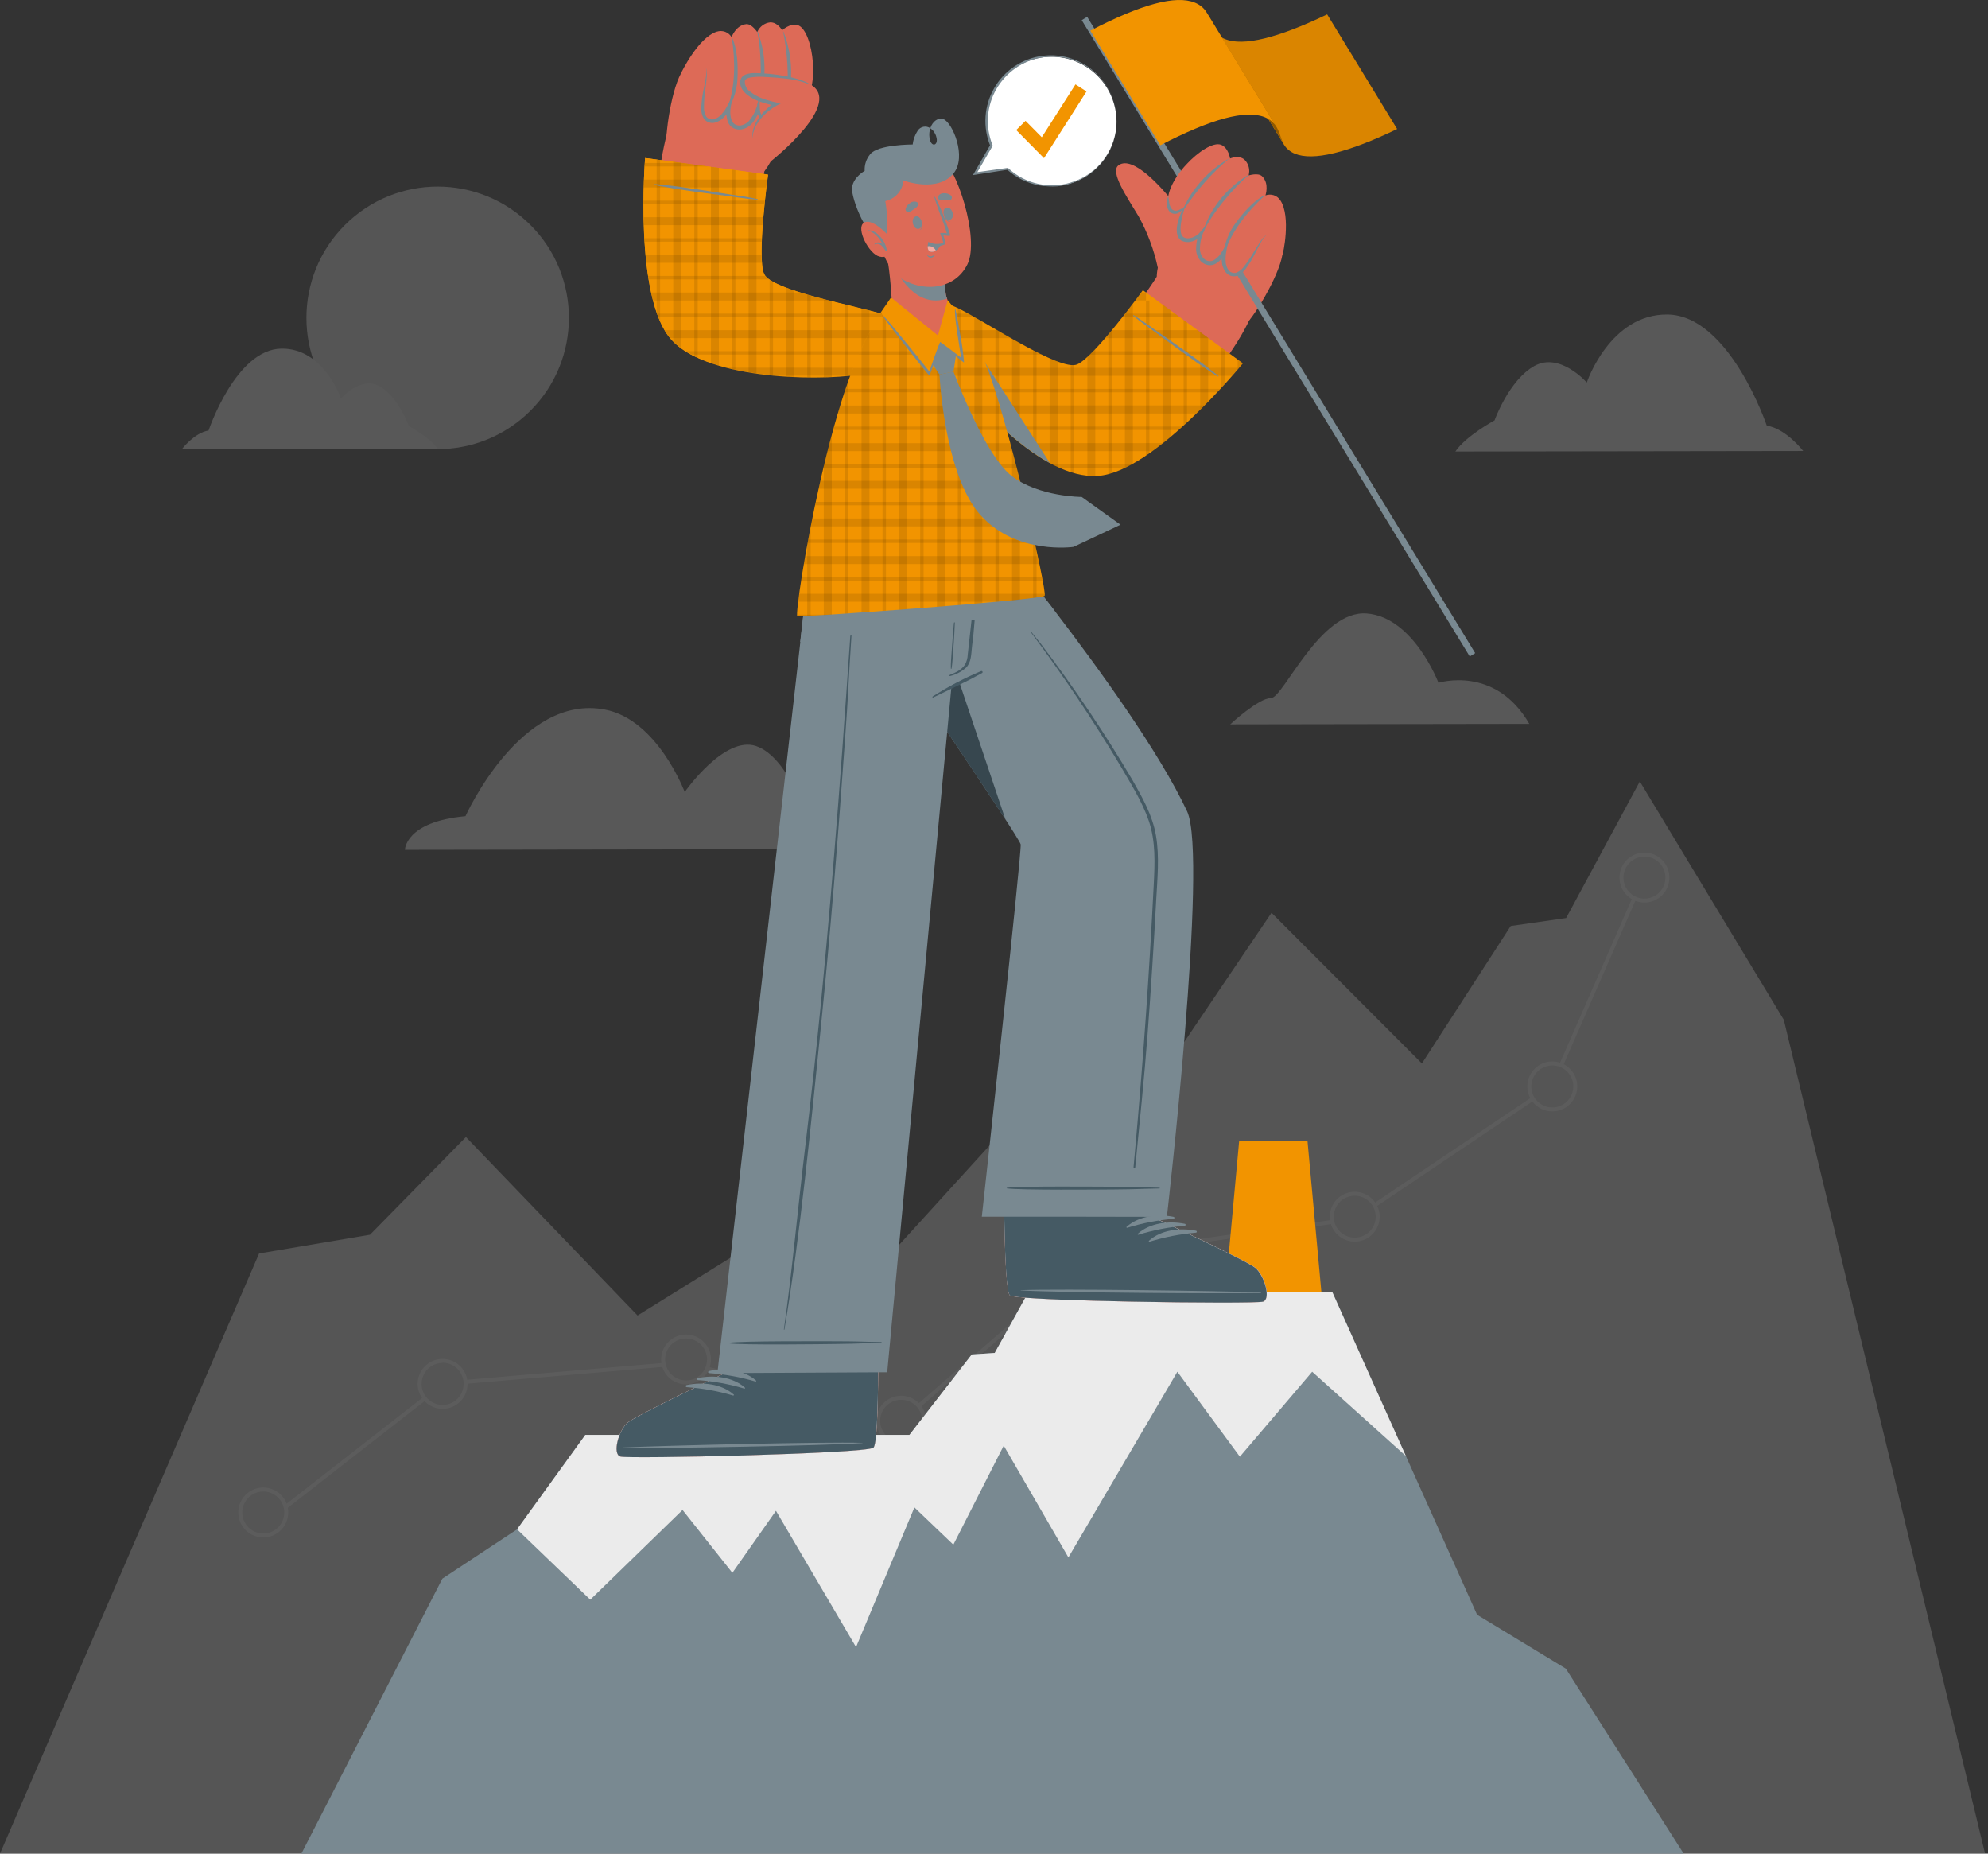<?xml version="1.0" encoding="UTF-8"?> <svg xmlns="http://www.w3.org/2000/svg" width="236" height="220" viewBox="0 0 236 220" fill="none"><rect x="0" y="0" width="236" height="220" fill="#333333" stroke="none"/><g opacity="0.2"><path d="M30.757 148.772L43.921 146.548L55.312 134.949L75.686 156.134L89.778 147.377L99.718 155.46L119.192 134.063L134.514 132.644L150.944 108.335L168.797 126.22L179.34 109.904L185.919 108.961L194.667 92.749L211.756 121.031L235.651 220H0L30.757 148.772Z" fill="#DBDBDB"></path><path d="M33.062 179.821L32.77 179.449L52.578 164L81.465 161.525L81.502 161.535L107.047 168.303L129.377 148.918L129.448 148.909L160.733 144.412L184.062 128.718L194.874 104.06L195.303 104.248L184.439 129.034L184.383 129.072L160.907 144.865L160.855 144.874L129.585 149.366L107.169 168.826L107.047 168.793L81.422 162.002L52.758 164.457L33.062 179.821Z" fill="white"></path><path d="M31.255 182.239C32.76 182.239 33.98 181.02 33.98 179.515C33.98 178.011 32.76 176.791 31.255 176.791C29.751 176.791 28.531 178.011 28.531 179.515C28.531 181.02 29.751 182.239 31.255 182.239Z" fill="#DBDBDB"></path><path d="M31.258 182.475C30.672 182.476 30.098 182.303 29.61 181.977C29.121 181.652 28.741 181.189 28.516 180.647C28.291 180.105 28.232 179.509 28.346 178.933C28.46 178.358 28.742 177.829 29.157 177.414C29.572 176.999 30.101 176.717 30.676 176.603C31.252 176.488 31.848 176.548 32.39 176.772C32.932 176.997 33.395 177.378 33.72 177.866C34.046 178.355 34.219 178.928 34.218 179.515C34.217 180.3 33.905 181.052 33.35 181.607C32.795 182.161 32.043 182.474 31.258 182.475ZM31.258 177.022C30.765 177.021 30.282 177.166 29.872 177.44C29.461 177.713 29.141 178.102 28.951 178.558C28.762 179.013 28.712 179.515 28.808 179.999C28.903 180.483 29.14 180.927 29.489 181.276C29.837 181.626 30.282 181.863 30.765 181.96C31.249 182.057 31.751 182.008 32.207 181.819C32.662 181.63 33.052 181.311 33.326 180.901C33.6 180.491 33.747 180.008 33.747 179.515C33.747 178.855 33.485 178.221 33.018 177.754C32.552 177.286 31.919 177.023 31.258 177.022Z" fill="white"></path><path d="M52.541 166.95C54.045 166.95 55.265 165.731 55.265 164.226C55.265 162.722 54.045 161.502 52.541 161.502C51.036 161.502 49.816 162.722 49.816 164.226C49.816 165.731 51.036 166.95 52.541 166.95Z" fill="#DBDBDB"></path><path d="M52.543 167.214C51.956 167.214 51.383 167.04 50.895 166.714C50.407 166.388 50.028 165.925 49.803 165.383C49.579 164.841 49.521 164.245 49.635 163.67C49.75 163.094 50.033 162.566 50.448 162.152C50.863 161.737 51.392 161.455 51.967 161.342C52.542 161.228 53.139 161.287 53.68 161.512C54.222 161.737 54.685 162.118 55.01 162.606C55.335 163.094 55.508 163.668 55.507 164.254C55.506 165.04 55.193 165.793 54.637 166.348C54.081 166.902 53.328 167.214 52.543 167.214ZM52.543 161.761C52.05 161.761 51.568 161.907 51.157 162.181C50.748 162.455 50.428 162.845 50.239 163.3C50.05 163.756 50.001 164.257 50.097 164.741C50.194 165.224 50.431 165.669 50.78 166.017C51.128 166.366 51.573 166.603 52.056 166.7C52.54 166.796 53.041 166.746 53.497 166.558C53.952 166.369 54.342 166.05 54.616 165.64C54.89 165.23 55.036 164.747 55.036 164.254C55.039 163.925 54.977 163.598 54.853 163.293C54.729 162.988 54.546 162.71 54.314 162.476C54.082 162.242 53.806 162.056 53.502 161.93C53.198 161.803 52.872 161.738 52.543 161.738V161.761Z" fill="white"></path><path d="M84.169 161.351C84.169 161.891 84.01 162.419 83.711 162.869C83.411 163.318 82.985 163.669 82.486 163.876C81.987 164.083 81.438 164.138 80.909 164.032C80.379 163.927 79.892 163.667 79.51 163.285C79.128 162.903 78.868 162.417 78.763 161.887C78.658 161.357 78.712 160.808 78.92 160.309C79.127 159.811 79.477 159.384 79.927 159.085C80.376 158.785 80.904 158.626 81.445 158.627C82.167 158.627 82.86 158.914 83.371 159.425C83.882 159.936 84.169 160.629 84.169 161.351Z" fill="#DBDBDB"></path><path d="M81.444 164.311C80.859 164.311 80.287 164.137 79.8 163.812C79.313 163.487 78.934 163.025 78.71 162.484C78.486 161.943 78.427 161.348 78.541 160.774C78.656 160.2 78.937 159.672 79.351 159.258C79.765 158.844 80.293 158.562 80.867 158.448C81.441 158.334 82.036 158.393 82.577 158.617C83.118 158.841 83.58 159.22 83.905 159.707C84.23 160.194 84.404 160.766 84.404 161.351C84.403 162.136 84.091 162.888 83.536 163.443C82.981 163.997 82.229 164.31 81.444 164.311ZM81.444 158.863C80.952 158.863 80.471 159.009 80.062 159.282C79.652 159.555 79.334 159.944 79.145 160.399C78.957 160.854 78.907 161.354 79.004 161.837C79.1 162.319 79.337 162.763 79.684 163.111C80.033 163.459 80.476 163.696 80.959 163.792C81.441 163.888 81.942 163.839 82.397 163.65C82.851 163.462 83.24 163.143 83.513 162.734C83.787 162.324 83.933 161.843 83.933 161.351C83.931 160.692 83.669 160.059 83.202 159.593C82.736 159.126 82.104 158.864 81.444 158.863Z" fill="white"></path><path d="M106.982 171.352C108.486 171.352 109.706 170.133 109.706 168.628C109.706 167.124 108.486 165.904 106.982 165.904C105.477 165.904 104.258 167.124 104.258 168.628C104.258 170.133 105.477 171.352 106.982 171.352Z" fill="#DBDBDB"></path><path d="M106.985 171.588C106.398 171.589 105.824 171.416 105.336 171.09C104.848 170.765 104.467 170.302 104.242 169.76C104.017 169.218 103.958 168.622 104.072 168.046C104.187 167.471 104.469 166.942 104.884 166.527C105.299 166.112 105.827 165.83 106.403 165.716C106.978 165.601 107.575 165.661 108.117 165.886C108.659 166.11 109.122 166.491 109.447 166.979C109.772 167.468 109.946 168.041 109.945 168.628C109.943 169.413 109.631 170.165 109.076 170.72C108.522 171.274 107.769 171.587 106.985 171.588ZM106.985 166.135C106.492 166.134 106.009 166.279 105.598 166.553C105.188 166.826 104.867 167.215 104.678 167.671C104.489 168.126 104.439 168.628 104.534 169.112C104.63 169.596 104.867 170.04 105.215 170.389C105.564 170.739 106.008 170.976 106.492 171.073C106.976 171.17 107.477 171.121 107.933 170.932C108.389 170.743 108.779 170.424 109.053 170.014C109.327 169.604 109.473 169.121 109.473 168.628C109.473 167.968 109.211 167.334 108.745 166.867C108.278 166.399 107.645 166.136 106.985 166.135Z" fill="white"></path><path d="M129.482 152.175C130.986 152.175 132.206 150.955 132.206 149.451C132.206 147.946 130.986 146.727 129.482 146.727C127.977 146.727 126.758 147.946 126.758 149.451C126.758 150.955 127.977 152.175 129.482 152.175Z" fill="#DBDBDB"></path><path d="M129.483 152.411C128.898 152.411 128.326 152.237 127.839 151.912C127.352 151.586 126.973 151.124 126.749 150.583C126.525 150.043 126.466 149.447 126.58 148.873C126.695 148.299 126.976 147.772 127.39 147.358C127.804 146.944 128.332 146.662 128.906 146.548C129.48 146.434 130.075 146.492 130.616 146.716C131.157 146.94 131.619 147.32 131.944 147.806C132.269 148.293 132.443 148.865 132.443 149.451C132.443 150.236 132.131 150.989 131.576 151.544C131.021 152.099 130.268 152.411 129.483 152.411ZM129.483 146.962C128.991 146.962 128.51 147.108 128.101 147.382C127.691 147.655 127.373 148.044 127.184 148.498C126.996 148.953 126.947 149.454 127.043 149.936C127.139 150.419 127.376 150.862 127.724 151.21C128.072 151.558 128.515 151.795 128.998 151.891C129.48 151.987 129.981 151.938 130.436 151.75C130.89 151.561 131.279 151.243 131.552 150.833C131.826 150.424 131.972 149.943 131.972 149.451C131.973 149.123 131.91 148.798 131.785 148.495C131.661 148.192 131.478 147.916 131.246 147.683C131.015 147.451 130.741 147.266 130.438 147.14C130.135 147.014 129.811 146.949 129.483 146.948V146.962Z" fill="white"></path><path d="M160.822 147.132C162.326 147.132 163.546 145.912 163.546 144.408C163.546 142.903 162.326 141.684 160.822 141.684C159.317 141.684 158.098 142.903 158.098 144.408C158.098 145.912 159.317 147.132 160.822 147.132Z" fill="#DBDBDB"></path><path d="M160.823 147.368C160.238 147.368 159.665 147.194 159.179 146.869C158.692 146.544 158.313 146.081 158.089 145.54C157.865 145 157.806 144.404 157.92 143.83C158.034 143.256 158.316 142.729 158.73 142.315C159.144 141.901 159.671 141.619 160.246 141.505C160.82 141.391 161.415 141.449 161.956 141.673C162.497 141.897 162.959 142.277 163.284 142.763C163.609 143.25 163.783 143.822 163.783 144.408C163.782 145.192 163.469 145.944 162.915 146.499C162.36 147.054 161.608 147.366 160.823 147.368ZM160.823 141.919C160.331 141.919 159.85 142.065 159.441 142.339C159.031 142.612 158.712 143.001 158.524 143.455C158.336 143.91 158.286 144.411 158.382 144.893C158.478 145.376 158.715 145.819 159.063 146.167C159.411 146.515 159.855 146.752 160.338 146.848C160.82 146.944 161.321 146.895 161.775 146.707C162.23 146.518 162.619 146.2 162.892 145.79C163.166 145.381 163.312 144.9 163.312 144.408C163.31 143.748 163.048 143.116 162.581 142.65C162.115 142.183 161.483 141.921 160.823 141.919Z" fill="white"></path><path d="M184.275 131.673C185.779 131.673 186.999 130.454 186.999 128.949C186.999 127.445 185.779 126.225 184.275 126.225C182.77 126.225 181.551 127.445 181.551 128.949C181.551 130.454 182.77 131.673 184.275 131.673Z" fill="#DBDBDB"></path><path d="M184.282 131.909C183.695 131.91 183.121 131.737 182.633 131.411C182.145 131.086 181.764 130.623 181.539 130.081C181.314 129.539 181.255 128.943 181.369 128.367C181.483 127.792 181.766 127.263 182.181 126.848C182.596 126.433 183.124 126.151 183.7 126.037C184.275 125.922 184.872 125.982 185.414 126.207C185.956 126.432 186.418 126.812 186.744 127.3C187.069 127.789 187.242 128.362 187.241 128.949C187.24 129.734 186.928 130.486 186.373 131.041C185.818 131.595 185.066 131.908 184.282 131.909ZM184.282 126.456C183.788 126.455 183.306 126.6 182.895 126.874C182.485 127.147 182.164 127.536 181.975 127.992C181.786 128.447 181.735 128.949 181.831 129.433C181.927 129.917 182.164 130.361 182.512 130.71C182.861 131.06 183.305 131.298 183.789 131.394C184.273 131.491 184.774 131.442 185.23 131.253C185.686 131.064 186.076 130.745 186.35 130.335C186.624 129.925 186.77 129.442 186.77 128.949C186.77 128.289 186.508 127.655 186.042 127.188C185.575 126.72 184.942 126.457 184.282 126.456Z" fill="white"></path><path d="M195.216 106.887C196.721 106.887 197.94 105.668 197.94 104.163C197.94 102.659 196.721 101.439 195.216 101.439C193.712 101.439 192.492 102.659 192.492 104.163C192.492 105.668 193.712 106.887 195.216 106.887Z" fill="#DBDBDB"></path><path d="M195.214 107.123C194.628 107.123 194.055 106.949 193.567 106.623C193.079 106.297 192.699 105.834 192.475 105.292C192.251 104.75 192.193 104.154 192.307 103.579C192.422 103.003 192.705 102.475 193.12 102.061C193.535 101.646 194.064 101.364 194.639 101.25C195.214 101.137 195.811 101.196 196.352 101.421C196.894 101.646 197.356 102.027 197.682 102.515C198.007 103.003 198.18 103.577 198.179 104.163C198.178 104.949 197.865 105.702 197.309 106.256C196.753 106.811 196 107.123 195.214 107.123ZM195.214 101.67C194.721 101.67 194.239 101.816 193.829 102.09C193.419 102.364 193.1 102.754 192.911 103.209C192.722 103.665 192.673 104.166 192.769 104.65C192.865 105.133 193.103 105.578 193.452 105.926C193.8 106.275 194.244 106.512 194.728 106.609C195.212 106.705 195.713 106.655 196.169 106.467C196.624 106.278 197.014 105.958 197.287 105.548C197.561 105.138 197.708 104.656 197.708 104.163C197.708 103.836 197.643 103.512 197.518 103.209C197.393 102.907 197.209 102.632 196.977 102.4C196.746 102.169 196.471 101.985 196.169 101.86C195.866 101.735 195.542 101.67 195.214 101.67Z" fill="white"></path><path d="M62.975 48.744C69.06 42.659 69.06 32.794 62.975 26.709C56.89 20.624 47.024 20.624 40.94 26.709C34.855 32.794 34.855 42.659 40.94 48.744C47.024 54.829 56.89 54.829 62.975 48.744Z" fill="#DBDBDB"></path><path d="M172.77 53.588L214.06 53.527C214.06 53.527 212.001 50.854 209.739 50.524C209.739 50.524 205.318 37.427 197.956 37.328C191.103 37.252 188.37 45.401 188.37 45.401C188.37 45.401 185.188 41.753 182.158 43.431C179.127 45.109 177.421 49.893 177.421 49.893C177.421 49.893 174.004 51.745 172.77 53.588Z" fill="#EBEBEB"></path><path d="M100.3 100.789L48.07 100.869C48.07 100.869 48.07 97.532 55.258 96.872C55.258 96.872 61.804 82.262 71.833 84.222C78.078 85.434 81.283 94.002 81.283 94.002C81.283 94.002 85.996 87.248 89.766 88.549C93.537 89.85 95.794 97.032 95.794 97.032C95.794 97.032 99.706 98.904 100.3 100.789Z" fill="#EBEBEB"></path><path d="M181.546 85.914L146.043 85.971C146.043 85.971 149.403 82.851 150.879 82.851C152.354 82.851 156.694 72.374 162.251 72.812C167.808 73.251 170.763 81.041 170.763 81.041C170.763 81.041 177.512 78.906 181.546 85.914Z" fill="#EBEBEB"></path><path d="M51.956 53.263L21.59 53.31C21.59 53.31 23.098 51.344 24.762 51.095C24.762 51.095 27.985 41.452 33.405 41.376C38.439 41.306 40.475 47.291 40.475 47.291C40.475 47.291 42.803 44.6 45.037 45.825C47.271 47.051 48.544 50.567 48.544 50.567C48.544 50.567 51.041 51.915 51.956 53.263Z" fill="#EBEBEB"></path></g><path d="M156.874 153.447H145.445L147.109 135.368H155.211L156.874 153.447Z" fill="#F29400"></path><path d="M35.781 220H199.87L185.886 198.047L175.348 191.646L158.16 153.353H122.081L118.085 160.583L115.361 160.757L107.957 170.306H69.484L61.382 181.513L52.513 187.367L35.781 220Z" fill="#798991"></path><path d="M166.893 172.804H166.889L155.771 162.808L147.188 172.889L139.77 162.808L126.833 184.841L119.155 171.578L113.174 183.333L108.551 178.912L101.623 195.488L92.116 179.313L86.942 186.674L81.027 179.214L70.074 189.86L61.383 181.509L69.484 170.306H107.957L115.361 160.757L118.085 160.578L122.087 153.358H158.16L166.893 172.804Z" fill="#EBEBEB"></path><path d="M163.977 190.638L166.588 203.91L178.365 210.074L163.977 190.638Z" fill="#798991"></path><path d="M55.27 216.97L64.139 208.194L65.313 199.574L55.27 216.97Z" fill="#798991"></path><path d="M93.617 217.596L106.762 187.339L106.983 209.457L93.617 217.596Z" fill="#798991"></path><path d="M155.828 179.633L162.2 193.984L156.874 187.339L155.828 179.633Z" fill="#798991"></path><path d="M149.938 154.489C148.953 154.81 120.958 154.447 119.902 153.754C119.497 153.499 119.313 149.413 119.228 144.474V144.323C119.228 143.305 119.195 142.254 119.195 141.194C119.195 141.048 119.195 140.901 119.195 140.755L120.548 126.211L139.278 126.399L137.43 140.821L137.406 141.392L137.293 144.366V144.672C137.293 144.672 147.945 149.606 149.029 150.488C150.113 151.369 150.919 154.169 149.938 154.489Z" fill="#DD6A57"></path><path d="M149.938 154.489C148.953 154.809 120.958 154.446 119.902 153.754C119.497 153.499 119.313 149.413 119.228 144.474V144.323C119.228 143.305 119.195 142.254 119.195 141.193C119.195 141.047 119.195 140.901 119.195 140.755L137.435 140.807L137.411 141.377L137.298 144.351V144.658C137.298 144.658 147.949 149.592 149.033 150.473C150.117 151.355 150.919 154.168 149.938 154.489Z" fill="#EBEBEB"></path><path d="M149.937 154.489C149.432 154.649 141.826 154.635 134.384 154.489C132.89 154.461 131.4 154.423 129.986 154.385C124.684 154.239 120.301 154.022 119.896 153.758C119.49 153.495 119.307 149.517 119.227 144.686C119.227 144.615 119.227 144.549 119.227 144.479C119.227 144.408 119.227 144.375 119.227 144.323H119.236L137.277 144.356V144.662C137.277 144.662 147.934 149.592 149.013 150.478C150.092 151.364 150.917 154.169 149.937 154.489Z" fill="#455A64"></path><path d="M149.635 153.391C144.922 153.217 125.872 152.948 121.192 153.127C121.155 153.127 121.155 153.155 121.192 153.16C125.868 153.438 144.913 153.551 149.631 153.471C149.734 153.466 149.734 153.396 149.635 153.391Z" fill="#798991"></path><path d="M139.308 144.422C137.451 144.05 135.179 144.309 133.742 145.61C133.685 145.662 133.742 145.742 133.817 145.723C135.599 145.171 137.435 144.814 139.294 144.658C139.325 144.66 139.356 144.649 139.379 144.628C139.402 144.607 139.417 144.578 139.419 144.547C139.42 144.516 139.41 144.485 139.389 144.461C139.368 144.438 139.339 144.424 139.308 144.422Z" fill="#798991"></path><path d="M140.636 145.247C138.784 144.874 136.507 145.134 135.07 146.434C135.013 146.486 135.07 146.566 135.15 146.547C136.931 145.995 138.768 145.638 140.626 145.482C140.658 145.484 140.688 145.472 140.711 145.451C140.734 145.43 140.748 145.4 140.749 145.369C140.75 145.338 140.739 145.308 140.718 145.285C140.697 145.262 140.667 145.248 140.636 145.247Z" fill="#798991"></path><path d="M141.962 146.071C140.11 145.699 137.833 145.958 136.396 147.264C136.344 147.311 136.396 147.391 136.476 147.372C138.259 146.824 140.094 146.467 141.952 146.307C141.984 146.308 142.014 146.297 142.037 146.276C142.06 146.255 142.074 146.225 142.075 146.194C142.076 146.163 142.065 146.132 142.044 146.109C142.023 146.086 141.993 146.073 141.962 146.071Z" fill="#798991"></path><path d="M138.525 144.408H116.553C116.553 144.408 121.323 101.048 121.167 100.218C121.087 99.794 117.138 93.828 112.444 86.852C109.818 82.945 106.962 78.727 104.431 74.98C100.232 68.797 96.891 63.914 96.891 63.914H118.406C118.406 63.914 121.299 67.411 125.093 72.355C130.466 79.363 137.639 89.275 140.924 96.293C143.469 101.741 138.525 144.408 138.525 144.408Z" fill="#798991"></path><path d="M137.231 99.191C136.826 96.778 135.619 94.662 134.427 92.564C131.132 86.984 127.513 81.602 123.587 76.446C123.194 75.953 122.798 75.458 122.399 74.961C122.376 74.928 122.319 74.961 122.348 74.999C126.172 80.111 129.731 85.417 133.008 90.896C134.229 92.998 135.596 95.138 136.378 97.433C137.208 99.874 137.09 102.467 136.963 105.007C136.699 110.248 136.385 115.484 136.02 120.715C135.646 126.01 135.22 131.296 134.743 136.575C134.686 137.22 134.625 137.866 134.568 138.516C134.568 138.724 134.752 138.743 134.771 138.516C135.28 133.257 135.836 128.044 136.232 122.77C136.628 117.496 136.972 112.161 137.255 106.85C137.392 104.323 137.66 101.703 137.231 99.191Z" fill="#455A64"></path><path d="M137.618 140.967C134.541 140.901 135.427 140.878 132.345 140.849C130.836 140.849 120.934 140.746 119.525 140.981C119.497 140.981 119.497 141.038 119.525 141.043C120.939 141.274 130.836 141.189 132.345 141.175C135.427 141.146 134.541 141.118 137.618 141.057C137.625 141.059 137.633 141.06 137.64 141.059C137.648 141.057 137.655 141.055 137.661 141.05C137.667 141.046 137.672 141.04 137.675 141.033C137.679 141.027 137.68 141.019 137.68 141.012C137.68 141.005 137.679 140.997 137.675 140.991C137.672 140.984 137.667 140.978 137.661 140.974C137.655 140.969 137.648 140.967 137.64 140.965C137.633 140.964 137.625 140.965 137.618 140.967Z" fill="#455A64"></path><path d="M119.355 97.259C113.727 88.573 96.883 63.914 96.883 63.914H108.156L119.355 97.259Z" fill="#37474F"></path><path d="M73.647 172.87C74.632 173.176 102.623 172.53 103.674 171.828C104.075 171.564 104.221 167.483 104.249 162.544V162.388C104.249 161.37 106.606 144.262 106.606 144.262L88.31 144.634L86.194 162.605V162.911C86.194 162.911 75.589 167.954 74.515 168.845C73.44 169.736 72.662 172.587 73.647 172.87Z" fill="#DD6A57"></path><path d="M73.649 172.87C74.634 173.176 102.624 172.53 103.675 171.828C104.076 171.564 104.222 167.483 104.25 162.543V162.388C104.25 162.388 104.66 158.962 104.66 158.815L86.595 159.136L86.19 162.605V162.911C86.19 162.911 75.586 167.954 74.511 168.845C73.437 169.736 72.664 172.587 73.649 172.87Z" fill="#EBEBEB"></path><path d="M73.649 172.87C74.634 173.176 102.624 172.53 103.675 171.828C104.076 171.564 104.222 167.483 104.25 162.543V162.388L86.19 162.605V162.911C86.19 162.911 75.586 167.954 74.511 168.845C73.437 169.736 72.664 172.587 73.649 172.87Z" fill="#455A64"></path><path d="M73.941 171.795C78.654 171.574 97.7 171.107 102.375 171.244C102.413 171.244 102.418 171.272 102.375 171.272C97.709 171.597 78.664 171.908 73.941 171.875C73.842 171.875 73.842 171.8 73.941 171.795Z" fill="#798991"></path><path d="M84.177 162.723C86.029 162.331 88.305 162.567 89.752 163.854C89.809 163.906 89.752 163.986 89.677 163.967C87.889 163.438 86.05 163.104 84.191 162.972C84.174 162.973 84.158 162.971 84.142 162.966C84.127 162.96 84.113 162.952 84.1 162.941C84.088 162.93 84.078 162.917 84.071 162.902C84.064 162.887 84.06 162.871 84.059 162.855C84.058 162.838 84.06 162.822 84.066 162.806C84.071 162.791 84.079 162.777 84.09 162.764C84.101 162.752 84.115 162.742 84.129 162.735C84.144 162.728 84.16 162.724 84.177 162.723Z" fill="#798991"></path><path d="M82.857 163.561C84.705 163.17 86.981 163.401 88.433 164.693C88.489 164.744 88.433 164.824 88.357 164.806C86.57 164.272 84.731 163.934 82.871 163.797C82.856 163.798 82.84 163.796 82.826 163.791C82.811 163.786 82.797 163.778 82.786 163.768C82.774 163.757 82.765 163.745 82.758 163.731C82.751 163.717 82.747 163.702 82.746 163.686C82.745 163.671 82.748 163.655 82.753 163.641C82.758 163.626 82.766 163.612 82.776 163.601C82.786 163.589 82.799 163.58 82.812 163.573C82.826 163.566 82.842 163.562 82.857 163.561Z" fill="#798991"></path><path d="M81.531 164.386C83.379 163.995 85.655 164.226 87.107 165.517C87.163 165.569 87.107 165.649 87.026 165.631C85.236 165.101 83.394 164.767 81.531 164.636C81.498 164.636 81.466 164.623 81.443 164.6C81.419 164.576 81.406 164.544 81.406 164.511C81.406 164.478 81.419 164.446 81.443 164.423C81.466 164.399 81.498 164.386 81.531 164.386Z" fill="#798991"></path><path d="M118.4 63.914C118.4 63.914 115.822 79.627 115.648 80.132C115.648 80.132 114.705 80.603 112.957 81.385L105.322 162.869L85.164 162.972L96.4 63.938L118.4 63.914Z" fill="#798991"></path><path d="M104.626 159.282C101.544 159.23 102.43 159.202 99.348 159.188C97.844 159.188 87.938 159.136 86.533 159.372C86.524 159.372 86.516 159.375 86.51 159.381C86.504 159.388 86.5 159.396 86.5 159.405C86.5 159.413 86.504 159.422 86.51 159.428C86.516 159.434 86.524 159.438 86.533 159.438C87.947 159.664 97.844 159.537 99.352 159.513C102.43 159.471 101.544 159.452 104.626 159.372C104.636 159.369 104.644 159.363 104.65 159.355C104.656 159.347 104.659 159.337 104.659 159.327C104.659 159.317 104.656 159.307 104.65 159.299C104.644 159.291 104.636 159.285 104.626 159.282Z" fill="#455A64"></path><path d="M100.954 75.31C100.171 86.532 99.837 91.537 98.918 102.754C97.999 113.971 96.905 125.249 95.548 136.462C94.789 142.725 93.964 151.543 93.055 157.788C93.055 157.831 93.116 157.845 93.121 157.788C95.006 146.694 96.326 132.936 97.461 121.748C98.597 110.559 99.497 99.337 100.289 88.115C100.76 81.767 100.666 81.64 101.09 75.291C101.1 75.225 100.963 75.23 100.954 75.31Z" fill="#455A64"></path><path d="M116.479 79.646C114.475 80.484 112.548 81.493 110.719 82.662C110.644 82.71 110.719 82.823 110.776 82.785C112.722 81.842 114.706 80.928 116.596 79.877C116.621 79.858 116.638 79.832 116.644 79.802C116.651 79.772 116.647 79.74 116.633 79.713C116.619 79.686 116.596 79.664 116.568 79.652C116.54 79.639 116.508 79.638 116.479 79.646Z" fill="#455A64"></path><path d="M115.741 70.644C115.425 72.529 115.246 74.415 115.034 76.328C114.987 76.799 114.93 77.238 114.883 77.69C114.87 78.11 114.757 78.52 114.553 78.887C114.148 79.523 113.413 79.83 112.753 80.108C112.673 80.141 112.706 80.263 112.791 80.235C113.504 80.065 114.162 79.716 114.704 79.222C115.312 78.586 115.293 77.615 115.383 76.795C115.65 74.763 115.798 72.717 115.826 70.668C115.826 70.597 115.75 70.597 115.741 70.644Z" fill="#455A64"></path><path d="M113.453 71.219C113.387 72.576 113.236 73.929 113.123 75.282C113.066 75.946 113.019 76.616 112.977 77.285C112.935 77.954 112.859 78.661 112.878 79.34C112.878 79.387 112.953 79.396 112.963 79.34C113.071 78.694 113.09 78.025 113.142 77.374C113.194 76.724 113.246 76.008 113.283 75.32C113.359 73.953 113.396 72.576 113.519 71.21C113.524 71.177 113.453 71.177 113.453 71.219Z" fill="#455A64"></path><path d="M125.085 72.355L116.823 73.425L104.418 74.999L94.992 76.196L96.382 63.942H118.383C118.383 63.942 121.291 67.411 125.085 72.355Z" fill="#798991"></path><path d="M102.537 42.399C94.1 44.331 82.742 43.219 79.867 39.666C77.19 36.338 77.171 21.412 79.622 14.427C80.154 12.905 91.404 16.576 91.094 18.273C90.353 22.241 89.029 31.201 90.264 32.737C91.362 34.104 97.937 35.919 104.035 37.205C111.444 38.765 105.897 41.631 102.537 42.399Z" fill="#DD6A57"></path><path d="M80.849 8.696C79.553 11.053 78.799 16.935 79.161 18.419C79.524 19.904 89.464 21.525 90.614 20.451C91.764 19.376 95.501 11.081 95.025 8.385C94.549 5.689 82.187 6.246 80.849 8.696Z" fill="#DD6A57"></path><path d="M94.925 12.684C93.69 13.4 93.549 11.534 93.549 11.534C93.549 11.534 93.077 14.272 91.541 14.517C90.004 14.762 89.952 12.49 89.943 12.33C89.919 12.472 89.439 14.974 87.846 15.064C86.253 15.153 86.493 12.867 86.512 12.707C86.446 12.834 85.541 14.526 84.316 14.314C82.209 13.956 84.41 9.568 83.797 7.952C83.797 7.952 80.936 8.677 80.852 8.682C80.852 8.682 82.859 4.464 85.093 3.757C85.416 3.651 85.765 3.657 86.084 3.775C86.402 3.893 86.671 4.116 86.847 4.407C86.847 4.407 87.341 2.994 88.595 2.866C89.236 2.814 89.896 3.809 89.896 3.809C90.025 3.496 90.236 3.224 90.506 3.021C90.776 2.818 91.096 2.691 91.432 2.654C92.328 2.631 92.846 3.597 92.846 3.597C92.846 3.597 93.789 2.711 94.698 2.984C96.574 3.545 97.559 11.147 94.925 12.684Z" fill="#DD6A57"></path><path d="M92.969 3.762C92.969 3.733 92.997 3.724 93.007 3.762C93.989 6.274 94.182 9.026 93.563 11.651C93.563 11.731 93.398 11.731 93.402 11.651C93.643 9.014 93.497 6.356 92.969 3.762Z" fill="#798991"></path><path d="M89.895 3.771C89.895 3.743 89.938 3.729 89.952 3.771C91.002 6.548 91.026 9.608 90.018 12.401C89.98 12.5 89.848 12.547 89.886 12.434C90.489 10.501 90.428 6.189 89.895 3.771Z" fill="#798991"></path><path d="M86.362 12.891C87.305 10.148 87.305 7.372 86.88 4.52C86.88 4.487 86.927 4.483 86.942 4.52C87.526 5.859 87.611 7.702 87.554 9.139C87.526 10.477 87.149 11.785 86.461 12.933C86.433 12.966 86.343 12.947 86.362 12.891Z" fill="#798991"></path><path d="M93.547 11.534C93.416 12.051 93.234 12.555 93.005 13.037C92.805 13.516 92.479 13.933 92.063 14.243C91.867 14.376 91.628 14.43 91.394 14.394C91.155 14.36 90.931 14.262 90.743 14.112C90.567 13.949 90.428 13.751 90.334 13.531C90.24 13.311 90.193 13.074 90.196 12.834L90.173 11.684L89.791 12.797C89.627 13.283 89.385 13.74 89.075 14.149C88.94 14.349 88.764 14.519 88.56 14.647C88.355 14.775 88.126 14.86 87.887 14.894C87.665 14.921 87.439 14.872 87.249 14.754C87.058 14.635 86.914 14.455 86.841 14.243C86.682 13.767 86.648 13.257 86.742 12.764L86.959 11.392L86.303 12.627C86.125 12.968 85.903 13.285 85.644 13.57C85.409 13.85 85.095 14.054 84.743 14.154C84.584 14.193 84.418 14.186 84.262 14.136C84.106 14.085 83.968 13.992 83.862 13.867C83.666 13.55 83.564 13.183 83.57 12.811C83.572 12.007 83.636 11.205 83.763 10.412C83.81 10.011 83.862 9.606 83.89 9.201C83.944 8.793 83.912 8.379 83.796 7.985C83.871 8.382 83.871 8.789 83.796 9.186C83.735 9.587 83.655 9.983 83.575 10.379C83.389 11.181 83.281 11.998 83.249 12.82C83.225 13.265 83.332 13.707 83.556 14.093C83.702 14.287 83.901 14.434 84.13 14.518C84.358 14.602 84.605 14.618 84.842 14.564C85.281 14.451 85.677 14.21 85.978 13.871C86.273 13.56 86.527 13.211 86.732 12.834L86.299 12.684C86.177 13.266 86.21 13.87 86.393 14.437C86.507 14.746 86.723 15.007 87.006 15.177C87.292 15.337 87.622 15.405 87.948 15.37C88.251 15.328 88.542 15.223 88.801 15.06C89.061 14.898 89.282 14.682 89.452 14.427C89.79 13.966 90.05 13.451 90.22 12.905L89.81 12.844C89.817 13.141 89.889 13.433 90.02 13.7C90.151 13.967 90.338 14.202 90.569 14.39C90.812 14.563 91.096 14.668 91.394 14.696C91.695 14.727 91.997 14.644 92.242 14.465C92.678 14.109 93.005 13.637 93.184 13.103C93.364 12.595 93.486 12.069 93.547 11.534Z" fill="#798991"></path><path d="M91.5 19.15C91.5 19.15 100.497 12.08 96.01 9.922C94.681 9.281 88.441 8.23 88.205 9.479C87.899 11.09 90.425 12.014 92.098 12.344C92.098 12.344 88.7 14.314 89.369 17.09C89.499 17.597 89.767 18.058 90.143 18.421C90.519 18.785 90.989 19.037 91.5 19.15Z" fill="#DD6A57"></path><path d="M96.376 10.124C95.885 9.81 95.35 9.57 94.788 9.413C94.229 9.238 93.659 9.103 93.082 9.007C91.93 8.794 90.761 8.682 89.589 8.673C89.271 8.668 88.953 8.711 88.647 8.8C88.472 8.847 88.311 8.934 88.175 9.055C88.1 9.117 88.038 9.194 87.992 9.281C87.943 9.365 87.91 9.458 87.893 9.554C87.832 9.901 87.899 10.257 88.081 10.558C88.251 10.83 88.466 11.071 88.718 11.27C89.2 11.636 89.742 11.917 90.32 12.099C90.88 12.29 91.453 12.438 92.035 12.542L91.974 12.165C91.613 12.408 91.274 12.682 90.961 12.985C90.633 13.287 90.336 13.622 90.075 13.984C89.82 14.348 89.618 14.746 89.476 15.167C89.336 15.586 89.278 16.028 89.307 16.468C89.337 16.038 89.439 15.616 89.608 15.219C89.783 14.829 90.01 14.464 90.282 14.135C90.548 13.804 90.848 13.502 91.178 13.235C91.501 12.965 91.85 12.727 92.219 12.523L92.691 12.274L92.144 12.156C91.582 12.037 91.03 11.879 90.49 11.684C89.98 11.496 89.503 11.229 89.076 10.893C88.868 10.76 88.697 10.576 88.582 10.358C88.468 10.139 88.412 9.895 88.421 9.648C88.463 9.257 89.09 9.177 89.632 9.13C90.174 9.083 90.768 9.13 91.343 9.163C91.918 9.196 92.493 9.238 93.063 9.309C94.203 9.407 95.321 9.682 96.376 10.124Z" fill="#798991"></path><path d="M105.306 37.422C101.673 36.282 91.577 34.486 90.696 32.497C89.815 30.508 91.167 20.715 91.167 20.715L76.585 18.754C76.585 18.754 75.204 35.4 79.729 40.349C84.253 45.298 96.62 44.266 101.46 43.224C106.301 42.182 111.353 39.326 105.306 37.422Z" fill="#F29400"></path><path d="M76.585 18.754C76.585 18.754 75.204 35.405 79.729 40.349C79.928 40.57 80.144 40.775 80.374 40.962C85.328 45.203 98.35 45.283 102.997 44.289C106.093 43.62 107.748 41.164 108.059 39.741C108.243 38.94 107.503 38.134 105.32 37.446C101.687 36.31 91.591 34.51 90.71 32.521C89.829 30.532 91.181 20.738 91.181 20.738L76.585 18.754Z" fill="#F29400"></path><g opacity="0.1"><path d="M107.682 38.647V40.697C107.507 41.047 107.299 41.378 107.06 41.687C106.957 41.825 106.847 41.957 106.73 42.083V37.987C107.084 38.15 107.407 38.373 107.682 38.647Z" fill="black"></path><path d="M105.176 37.389V43.389C105.044 43.474 104.907 43.549 104.766 43.624V37.267L105.176 37.389Z" fill="black"></path><path d="M103.218 36.852V44.204L102.991 44.256C102.77 44.303 102.52 44.35 102.266 44.392V36.611L103.218 36.852Z" fill="black"></path><path d="M100.707 36.234V44.605H100.66L100.297 44.638V36.154L100.707 36.234Z" fill="black"></path><path d="M98.743 35.744V44.741C98.432 44.741 98.117 44.765 97.801 44.77V35.499L98.442 35.664L98.743 35.744Z" fill="black"></path><path d="M96.238 35.075V44.784C96.102 44.784 95.965 44.784 95.828 44.784V34.957L96.238 35.075Z" fill="black"></path><path d="M94.263 34.477V44.737C93.947 44.737 93.631 44.709 93.32 44.685V34.137C93.627 34.25 93.942 34.363 94.263 34.477Z" fill="black"></path><path d="M91.359 33.19C91.491 33.281 91.628 33.364 91.769 33.44V44.562L91.359 44.52V33.19Z" fill="black"></path><path d="M89.806 20.535V44.327C89.485 44.284 89.17 44.232 88.863 44.181V20.403L89.806 20.535Z" fill="black"></path><path d="M87.301 20.191V43.884L86.891 43.789V20.135L87.301 20.191Z" fill="black"></path><path d="M85.341 19.923V43.384C85.016 43.29 84.7 43.186 84.398 43.078V19.795L85.341 19.923Z" fill="black"></path><path d="M82.832 19.583V42.456C82.691 42.394 82.554 42.328 82.422 42.262V19.527L82.832 19.583Z" fill="black"></path><path d="M80.865 19.315V41.32C80.695 41.202 80.53 41.07 80.393 40.938C80.226 40.808 80.069 40.666 79.922 40.514V19.183L80.865 19.315Z" fill="black"></path><path d="M78.363 18.971V38.134C78.293 37.969 78.222 37.804 78.156 37.629C78.09 37.455 78.047 37.356 78.005 37.219C77.984 37.172 77.966 37.123 77.953 37.073V18.919L78.363 18.971Z" fill="black"></path><path d="M76.398 23.189V25.644C76.398 25.173 76.398 24.678 76.398 24.23C76.398 24.094 76.398 23.957 76.398 23.82C76.393 23.599 76.393 23.391 76.398 23.189Z" fill="black"></path></g><g opacity="0.1"><path d="M104.706 43.653C104.23 43.892 103.729 44.077 103.212 44.204L102.986 44.256C102.764 44.303 102.514 44.35 102.26 44.393C101.788 44.468 101.275 44.534 100.709 44.591H92.226L91.754 44.548L91.344 44.506C90.826 44.454 90.308 44.388 89.794 44.313C89.473 44.27 89.158 44.218 88.851 44.166C88.323 44.079 87.805 43.98 87.296 43.87L86.886 43.775L86.32 43.639L104.706 43.653Z" fill="black"></path><path d="M107.06 41.688C106.957 41.825 106.847 41.957 106.73 42.083H82.105C81.859 41.951 81.633 41.819 81.402 41.673L107.06 41.688Z" fill="black"></path><path d="M108.044 39.717C108.014 39.859 107.973 39.997 107.921 40.132H79.563C79.314 39.838 79.092 39.523 78.898 39.19H108.025C108.079 39.361 108.085 39.543 108.044 39.717Z" fill="black"></path><path d="M105.306 37.427C105.514 37.493 105.712 37.559 105.896 37.63H78.155C78.098 37.493 78.046 37.356 78.004 37.219H104.628L104.788 37.267L105.198 37.389L105.306 37.427Z" fill="black"></path><path d="M98.43 35.664H77.528C77.443 35.353 77.368 35.033 77.297 34.722H95.008C95.272 34.806 95.546 34.887 95.829 34.967L96.239 35.085C96.748 35.231 97.266 35.372 97.789 35.509L98.43 35.664Z" fill="black"></path><path d="M91.312 33.161H76.999C76.999 33.025 76.956 32.888 76.938 32.752H90.841C90.98 32.908 91.138 33.045 91.312 33.161Z" fill="black"></path><path d="M90.418 31.196H76.751C76.718 30.881 76.684 30.565 76.656 30.254H90.395C90.381 30.588 90.395 30.904 90.418 31.196Z" fill="black"></path><path d="M90.414 28.279C90.414 28.416 90.414 28.552 90.414 28.689H76.516C76.516 28.552 76.516 28.416 76.516 28.279H90.414Z" fill="black"></path><path d="M90.585 25.776C90.556 26.092 90.528 26.408 90.504 26.719H76.422C76.422 26.398 76.422 26.078 76.422 25.776H90.585Z" fill="black"></path><path d="M90.776 23.811C90.776 23.943 90.752 24.08 90.738 24.221H76.387C76.387 24.084 76.387 23.948 76.387 23.811H90.776Z" fill="black"></path><path d="M91.081 21.308C91.043 21.558 91.001 21.883 90.954 22.251H76.414C76.414 21.916 76.414 21.596 76.442 21.308H91.081Z" fill="black"></path><path d="M84.08 19.753H76.539C76.539 19.602 76.539 19.461 76.539 19.343H81.064L82.407 19.527L82.817 19.583L84.08 19.753Z" fill="black"></path></g><path d="M77.629 21.85C78.157 21.85 78.68 21.945 79.203 21.992C79.726 22.039 80.249 22.11 80.768 22.18C81.77 22.319 82.772 22.466 83.775 22.623L86.777 23.095C87.814 23.259 88.874 23.373 89.892 23.622C89.898 23.62 89.904 23.62 89.91 23.62C89.916 23.621 89.922 23.623 89.927 23.627C89.932 23.63 89.936 23.635 89.939 23.64C89.941 23.646 89.943 23.652 89.943 23.658C89.943 23.664 89.941 23.67 89.939 23.675C89.936 23.681 89.932 23.685 89.927 23.689C89.922 23.692 89.916 23.694 89.91 23.695C89.904 23.696 89.898 23.695 89.892 23.693C88.846 23.641 87.795 23.453 86.758 23.316C85.721 23.179 84.712 23.052 83.69 22.911C82.667 22.769 81.644 22.633 80.621 22.473C80.122 22.397 79.622 22.312 79.127 22.213C78.633 22.114 78.109 22.062 77.624 21.916C77.572 21.902 77.596 21.85 77.629 21.85Z" fill="#798991"></path><path d="M112.438 42.154C117.175 49.398 126.139 56.486 130.664 55.911C134.905 55.369 145.274 44.633 148.347 37.903C149.021 36.437 138.37 31.276 137.422 32.718C135.198 36.088 129.938 43.464 127.996 43.714C126.257 43.935 120.262 40.679 114.979 37.375C108.545 33.364 110.553 39.265 112.438 42.154Z" fill="#DD6A57"></path><path d="M147.514 38.864C146.307 39.807 137.555 34.891 137.324 33.34C137.297 32.817 137.338 32.293 137.447 31.78C136.993 29.657 136.231 27.612 135.185 25.71C133.865 23.486 131.645 20.333 132.828 19.583C134.529 18.476 137.814 22.123 139.572 24.334C140.147 22.92 140.779 21.742 141.396 21.195C143.447 19.381 152.708 27.506 152.236 30.249C151.779 32.893 148.725 37.931 147.514 38.864Z" fill="#DD6A57"></path><path d="M129.062 1.999L128.414 2.395L174.476 77.915L175.123 77.52L129.062 1.999Z" fill="#798991"></path><path d="M138.795 24.617C139.313 25.941 140.576 24.57 140.576 24.57C140.576 24.57 139.228 26.983 140.294 28.142C141.359 29.302 142.791 27.548 142.895 27.431C142.829 27.558 141.646 29.787 142.834 30.862C144.022 31.936 145.252 29.99 145.327 29.863C145.299 30.004 144.959 31.884 146.043 32.483C147.905 33.506 148.914 28.712 150.394 27.841C150.394 27.841 152.17 30.197 152.236 30.239C152.302 30.282 153.292 25.706 151.991 23.773C151.807 23.49 151.531 23.278 151.21 23.172C150.888 23.067 150.54 23.074 150.224 23.194C150.224 23.194 150.723 21.78 149.814 20.908C149.343 20.469 148.226 20.823 148.226 20.823C148.322 20.493 148.327 20.143 148.238 19.811C148.15 19.478 147.973 19.177 147.726 18.938C147.043 18.363 146.025 18.811 146.025 18.811C146.025 18.811 145.845 17.543 144.959 17.184C143.173 16.468 137.687 21.775 138.795 24.617Z" fill="#DD6A57"></path><path d="M145.852 18.872C145.852 18.872 145.852 18.825 145.852 18.834C143.527 20.183 141.667 22.208 140.522 24.64C140.489 24.716 140.597 24.805 140.654 24.725C142.095 22.534 143.846 20.562 145.852 18.872Z" fill="#798991"></path><path d="M148.247 20.785C148.27 20.785 148.247 20.729 148.209 20.743C145.668 22.259 143.751 24.632 142.803 27.435C142.775 27.534 142.846 27.652 142.888 27.544C143.609 25.668 146.333 22.345 148.247 20.785Z" fill="#798991"></path><path d="M145.337 30.065C146.28 27.332 148.028 25.178 150.126 23.222C150.154 23.222 150.126 23.16 150.088 23.179C148.797 23.853 147.59 25.239 146.742 26.398C145.927 27.467 145.41 28.732 145.243 30.065C145.234 30.103 145.314 30.14 145.337 30.065Z" fill="#798991"></path><path d="M140.533 24.584C140.491 24.673 140.675 24.631 140.637 24.725C140.477 25.126 139.718 27.614 140.482 28.137C141.099 28.552 142.089 28.015 142.367 27.666L143.135 26.766L142.744 27.869C142.563 28.355 142.464 28.868 142.452 29.386C142.432 29.626 142.464 29.868 142.545 30.095C142.626 30.322 142.755 30.528 142.923 30.701C143.079 30.861 143.285 30.963 143.507 30.991C143.729 31.018 143.953 30.969 144.144 30.852C144.562 30.575 144.904 30.198 145.138 29.754L145.821 28.552L145.567 29.905C145.498 30.282 145.476 30.667 145.501 31.05C145.514 31.413 145.632 31.765 145.84 32.063C145.941 32.192 146.075 32.29 146.229 32.346C146.382 32.403 146.547 32.416 146.708 32.384C147.056 32.258 147.362 32.036 147.589 31.743C148.087 31.115 148.536 30.45 148.932 29.754C149.144 29.41 149.356 29.066 149.587 28.727C149.796 28.375 150.077 28.073 150.412 27.84C150.11 28.105 149.862 28.425 149.681 28.783C149.479 29.132 149.295 29.49 149.111 29.853C148.756 30.591 148.333 31.295 147.848 31.955C147.59 32.316 147.233 32.594 146.821 32.756C146.586 32.819 146.337 32.812 146.106 32.736C145.875 32.66 145.671 32.518 145.52 32.327C145.242 31.969 145.078 31.535 145.049 31.083C145.013 30.658 145.032 30.23 145.105 29.811L145.539 29.961C145.27 30.49 144.869 30.939 144.375 31.267C144.094 31.444 143.76 31.514 143.432 31.465C143.114 31.413 142.819 31.265 142.588 31.041C142.377 30.821 142.214 30.558 142.113 30.27C142.011 29.983 141.972 29.676 141.999 29.372C142.02 28.803 142.133 28.241 142.334 27.709L142.692 27.916C142.296 28.354 141.278 29.075 140.222 28.547C138.992 27.666 140.265 25.046 140.533 24.584Z" fill="#798991"></path><path d="M140.576 24.57C140.34 24.743 140.08 24.88 139.803 24.975C139.692 25.015 139.573 25.024 139.457 25.002C139.341 24.981 139.233 24.929 139.143 24.852C138.974 24.654 138.863 24.413 138.823 24.155C138.771 23.877 138.724 23.575 138.696 23.264C138.568 23.561 138.507 23.883 138.517 24.207C138.508 24.556 138.636 24.894 138.875 25.149C139.02 25.276 139.201 25.355 139.393 25.376C139.574 25.389 139.756 25.352 139.916 25.267C140.204 25.11 140.435 24.866 140.576 24.57Z" fill="#798991"></path><path d="M113.897 36.663C117.304 38.36 125.826 44.072 127.847 43.261C129.869 42.451 135.676 34.443 135.676 34.443L147.548 43.12C147.548 43.12 136.995 56.071 130.303 56.491C123.61 56.91 115.424 47.588 112.639 43.478C109.853 39.368 108.222 33.835 113.897 36.663Z" fill="#F29400"></path><g opacity="0.1"><path d="M147.548 43.111C147.548 43.111 147.388 43.309 147.077 43.653L146.926 43.832V42.668L147.548 43.111Z" fill="black"></path><path d="M145.394 41.536V45.585L144.984 46.033V41.235L145.394 41.536Z" fill="black"></path><path d="M143.429 40.099V47.673L142.986 48.121C142.822 48.29 142.653 48.46 142.477 48.63V39.406L143.429 40.099Z" fill="black"></path><path d="M140.918 38.27V50.114L140.508 50.491V37.973L140.918 38.27Z" fill="black"></path><path d="M138.96 36.833V51.853L138.055 52.589C138.037 52.598 138.021 52.611 138.008 52.626V36.131L138.96 36.833Z" fill="black"></path><path d="M136.057 34.712H136.043V34.703L136.057 34.712Z" fill="black"></path><path d="M136.453 35.664V53.786L136.043 54.064V35.683L136.453 35.664Z" fill="black"></path><path d="M134.491 36.022V55.044L134.369 55.115C134.105 55.259 133.841 55.396 133.577 55.525H133.539V37.219H133.572L134.491 36.022Z" fill="black"></path><path d="M131.984 39.194V56.161C131.848 56.208 131.711 56.246 131.574 56.279V39.684L131.984 39.194Z" fill="black"></path><path d="M130.025 41.428V56.51C129.71 56.518 129.395 56.505 129.082 56.472V42.371L129.374 42.097L129.784 41.687L130.025 41.428Z" fill="black"></path><path d="M127.519 43.323V56.152C127.383 56.119 127.246 56.076 127.109 56.029V43.304C127.245 43.324 127.382 43.33 127.519 43.323Z" fill="black"></path><path d="M125.554 42.894V55.421C125.332 55.317 125.115 55.209 124.894 55.096L124.602 54.94V42.507C124.936 42.653 125.252 42.79 125.554 42.894Z" fill="black"></path><path d="M123.051 41.767V54.021L122.641 53.743V41.555L122.895 41.687L123.051 41.767Z" fill="black"></path><path d="M121.083 40.721V52.574C120.763 52.32 120.442 52.056 120.141 51.787V40.184C120.447 40.368 120.767 40.547 121.083 40.721Z" fill="black"></path><path d="M118.582 39.298V50.388L118.172 49.992V39.058L118.379 39.18L118.582 39.298Z" fill="black"></path><path d="M116.616 38.157V48.389L116.371 48.121C116.126 47.857 115.9 47.593 115.664 47.334V37.606H115.706L116.616 38.157Z" fill="black"></path><path d="M114.109 36.758V45.453C113.963 45.274 113.826 45.095 113.699 44.925V36.555L113.897 36.649L114.109 36.758Z" fill="black"></path><path d="M112.167 35.98V42.687C112.049 42.493 111.931 42.295 111.818 42.097L111.592 41.687C111.46 41.442 111.333 41.216 111.215 40.952V35.895C111.535 35.864 111.857 35.893 112.167 35.98Z" fill="black"></path></g><g opacity="0.1"><path d="M134.369 55.096C134.105 55.24 133.841 55.377 133.577 55.506H125.734L125.55 55.421C125.329 55.318 125.112 55.209 124.891 55.096H134.369Z" fill="black"></path><path d="M138.054 52.589C138.037 52.599 138.021 52.611 138.007 52.626C137.607 52.942 137.201 53.248 136.796 53.541H122.369C121.94 53.239 121.516 52.919 121.102 52.598L138.054 52.589Z" fill="black"></path><path d="M140.37 50.623L139.898 51.033H119.279L118.836 50.623H140.37Z" fill="black"></path><path d="M142.986 48.121C142.822 48.29 142.652 48.46 142.477 48.63L142.005 49.073H117.262C117.04 48.846 116.828 48.601 116.616 48.389L116.371 48.121H142.986Z" fill="black"></path><path d="M144.871 46.155L144.485 46.565H114.996C114.878 46.429 114.765 46.287 114.656 46.155H144.871Z" fill="black"></path><path d="M147.094 43.653L146.943 43.832L146.269 44.605H113.457C113.202 44.266 112.986 43.945 112.773 43.662L147.094 43.653Z" fill="black"></path><path d="M123.716 42.097H111.797L111.57 41.688H122.882L123.037 41.768L123.716 42.097Z" fill="black"></path><path d="M146.164 42.097H129.367L129.777 41.688H145.604L146.164 42.097Z" fill="black"></path><path d="M120.041 40.132H110.827C110.691 39.824 110.572 39.51 110.469 39.19H118.382L118.585 39.307L120.041 40.132Z" fill="black"></path><path d="M143.473 40.132H131.219L131.596 39.661L132.006 39.19H142.191L142.497 39.416L143.44 40.108L143.473 40.132Z" fill="black"></path><path d="M115.707 37.63H110.122C110.11 37.493 110.11 37.356 110.122 37.219H114.976C115.198 37.337 115.448 37.469 115.674 37.606L115.707 37.63Z" fill="black"></path><path d="M140.051 37.63H133.25L133.542 37.262V37.219H139.504L140.051 37.63Z" fill="black"></path><path d="M136.044 34.712V35.655H134.762C135.073 35.245 135.313 34.915 135.473 34.712H136.044Z" fill="black"></path></g><path d="M144.632 44.628C144.255 44.266 143.812 43.973 143.402 43.643C142.992 43.313 142.568 43.002 142.144 42.701C141.328 42.102 140.499 41.513 139.669 40.933L137.181 39.19C136.323 38.591 135.475 37.936 134.57 37.408C134.562 37.404 134.552 37.403 134.544 37.406C134.535 37.408 134.527 37.413 134.522 37.42C134.517 37.428 134.515 37.437 134.516 37.446C134.517 37.455 134.521 37.463 134.527 37.469C135.319 38.157 136.205 38.747 137.044 39.355L139.537 41.193C140.372 41.805 141.206 42.409 142.049 43.007C142.464 43.299 142.884 43.582 143.308 43.86C143.732 44.138 144.147 44.454 144.599 44.685C144.637 44.709 144.66 44.676 144.632 44.628Z" fill="#798991"></path><path d="M124.634 54.955C119.549 52.207 114.666 46.471 112.654 43.478C110.886 40.848 109.571 37.639 110.335 36.409C110.641 35.9 111.278 35.721 112.423 36.055L124.634 54.955Z" fill="#798991"></path><path d="M124.012 70.71C123.606 71.219 94.791 73.307 94.645 73.137C94.211 72.69 98.952 42.738 104.962 37.158C106.258 35.961 111.527 35.744 112.271 35.985C113.11 36.239 115.703 39.991 116.984 43.106C119.553 49.341 124.36 70.258 124.012 70.71Z" fill="#F29400"></path><g opacity="0.1"><path d="M123.051 65.347V70.913L122.641 70.969V63.528C122.678 63.702 122.721 63.876 122.758 64.046C122.796 64.216 122.82 64.324 122.848 64.456C122.919 64.753 123.008 65.055 123.051 65.347Z" fill="black"></path><path d="M120.697 55.515C120.829 56.02 120.956 56.529 121.083 57.033V71.172L120.141 71.271V53.362C120.141 53.428 120.178 53.498 120.192 53.564C120.331 54.076 120.467 54.595 120.602 55.12C120.65 55.233 120.65 55.369 120.697 55.515Z" fill="black"></path><path d="M118.195 46.561C118.323 46.961 118.455 47.381 118.582 47.814V71.38L118.323 71.403H118.172V46.485C118.182 46.51 118.19 46.535 118.195 46.561Z" fill="black"></path><path d="M116.614 42.277V71.573L115.672 71.653V40.434C115.908 40.849 116.143 41.273 116.341 41.692C116.41 41.831 116.476 41.967 116.539 42.102C116.568 42.159 116.593 42.217 116.614 42.277Z" fill="black"></path><path d="M113.869 37.63C113.949 37.738 114.029 37.846 114.109 37.964V71.79L113.699 71.823V37.417L113.869 37.63Z" fill="black"></path><path d="M112.169 35.961V71.95L111.227 72.025V35.9C111.542 35.894 111.857 35.915 112.169 35.961Z" fill="black"></path><path d="M109.644 35.961V72.148L109.234 72.181V35.994L109.644 35.961Z" fill="black"></path><path d="M107.681 36.192V72.299L106.738 72.369V36.39C107.03 36.315 107.351 36.249 107.681 36.192Z" fill="black"></path><path d="M105.176 36.993V72.482L104.766 72.51V37.351C104.809 37.303 104.854 37.258 104.902 37.215C104.922 37.193 104.942 37.173 104.964 37.153C105.03 37.094 105.101 37.041 105.176 36.993Z" fill="black"></path><path d="M103.216 39.491V72.619L102.273 72.685V41.348C102.471 40.919 102.674 40.514 102.872 40.132C102.976 39.915 103.094 39.703 103.216 39.491Z" fill="black"></path><path d="M100.707 45.208V72.803L100.297 72.831V46.405L100.382 46.155C100.485 45.835 100.594 45.519 100.707 45.208Z" fill="black"></path><path d="M98.741 51.613V72.954L98.209 72.987L97.789 73.015V55.105H97.85C97.978 54.587 98.105 54.069 98.237 53.55C98.317 53.234 98.397 52.914 98.482 52.608C98.567 52.301 98.651 51.938 98.741 51.613Z" fill="black"></path><path d="M96.238 62.5V73.086L95.828 73.109V64.626C95.828 64.56 95.828 64.489 95.866 64.418C95.903 64.348 95.918 64.145 95.941 64.008C96.035 63.528 96.144 63.023 96.238 62.5Z" fill="black"></path></g><g opacity="0.1"><path d="M98.212 72.954L97.792 72.982L96.241 73.071L95.831 73.095C95.438 73.129 95.043 73.139 94.648 73.123C94.648 73.123 94.648 73.048 94.648 72.954H98.212Z" fill="black"></path><path d="M124.016 70.71C123.714 70.824 123.396 70.892 123.074 70.913L122.664 70.969L121.108 71.149L120.166 71.248L118.615 71.394L118.356 71.417H94.734C94.767 71.13 94.81 70.814 94.862 70.475H124.007C124.03 70.551 124.033 70.632 124.016 70.71Z" fill="black"></path><path d="M123.784 68.91H95.106C95.106 68.778 95.148 68.641 95.167 68.5H123.709C123.737 68.641 123.765 68.778 123.784 68.91Z" fill="black"></path><path d="M123.398 66.949H95.422C95.478 66.643 95.53 66.322 95.591 66.007H123.196C123.266 66.327 123.337 66.648 123.398 66.949Z" fill="black"></path><path d="M122.849 64.442H95.867C95.891 64.31 95.919 64.169 95.943 64.032H122.76C122.793 64.173 122.821 64.31 122.849 64.442Z" fill="black"></path><path d="M122.408 62.477H96.246C96.307 62.166 96.369 61.845 96.435 61.534H122.182C122.257 61.845 122.333 62.166 122.408 62.477Z" fill="black"></path><path d="M121.812 59.974H96.758L96.843 59.564H121.718C121.751 59.701 121.784 59.837 121.812 59.974Z" fill="black"></path><path d="M121.334 58.008H97.18C97.25 57.693 97.321 57.377 97.397 57.066H121.098C121.178 57.401 121.254 57.693 121.334 58.008Z" fill="black"></path><path d="M120.702 55.516H97.754C97.754 55.464 97.782 55.412 97.792 55.365V55.105H120.598C120.654 55.233 120.654 55.369 120.702 55.516Z" fill="black"></path><path d="M120.186 53.541H98.242C98.322 53.225 98.402 52.904 98.487 52.598H119.936C120.007 52.843 120.073 53.098 120.139 53.347C120.158 53.404 120.186 53.475 120.186 53.541Z" fill="black"></path><path d="M119.516 51.033H98.906C98.938 50.895 98.975 50.758 99.019 50.623H119.403C119.436 50.76 119.479 50.897 119.516 51.033Z" fill="black"></path><path d="M118.957 49.073H99.445C99.54 48.752 99.638 48.432 99.737 48.13H118.665L118.957 49.073Z" fill="black"></path><path d="M118.202 46.561H100.25C100.264 46.506 100.282 46.453 100.302 46.4L100.387 46.151H118.075C118.108 46.259 118.145 46.367 118.178 46.48C118.189 46.506 118.197 46.533 118.202 46.561Z" fill="black"></path><path d="M117.553 44.605H100.926C101.044 44.284 101.161 43.964 101.289 43.662H117.205C117.318 43.945 117.431 44.265 117.553 44.605Z" fill="black"></path><path d="M116.536 42.097H101.926C101.982 41.956 102.044 41.819 102.105 41.688H116.338C116.41 41.826 116.476 41.962 116.536 42.097Z" fill="black"></path><path d="M115.5 40.132H102.859C102.977 39.915 103.095 39.703 103.213 39.501C103.274 39.392 103.335 39.284 103.401 39.18H114.925C115.118 39.491 115.311 39.807 115.5 40.132Z" fill="black"></path><path d="M113.872 37.63H104.512C104.597 37.531 104.681 37.441 104.766 37.356C104.809 37.308 104.855 37.263 104.903 37.219H113.584L113.726 37.408L113.872 37.63Z" fill="black"></path></g><path d="M110.496 42.932L111.646 40.509L113.475 42.244L113.192 44.115L111.528 44.449L110.496 42.932Z" fill="#798991"></path><path d="M111.527 44.449C111.527 44.449 112.079 56.406 116.434 61.181C120.718 65.894 127.439 64.909 127.439 64.909L133.019 62.279L128.414 58.98C128.414 58.98 123.329 58.98 120.091 56.486C116.853 53.993 113.191 44.105 113.191 44.105L111.527 44.449Z" fill="#798991"></path><path d="M111.975 39.863C110.5 40.519 107.418 38.652 106.018 36.937C105.924 36.819 105.867 35.405 105.716 33.685C105.622 32.643 105.495 31.484 105.297 30.437C105.259 30.221 112.173 30.81 112.173 30.81C112.04 32.191 112.078 33.584 112.286 34.957C112.313 35.101 112.354 35.241 112.409 35.377C112.418 35.4 112.426 35.423 112.433 35.447C112.715 36.239 113.399 39.236 111.975 39.863Z" fill="#DD6A57"></path><path d="M112.432 35.447C112.214 35.519 111.99 35.572 111.763 35.608C108.299 36.192 106.277 32.181 105.57 30.395C106.81 30.352 112.169 30.81 112.169 30.81C112.036 32.191 112.074 33.584 112.282 34.957C112.308 35.101 112.349 35.241 112.404 35.377C112.415 35.4 112.425 35.423 112.432 35.447Z" fill="#798991"></path><path d="M103.213 22.388C102.742 24.829 104.778 31.493 106.63 32.822C109.307 34.745 113.309 34.505 114.845 31.371C116.339 28.331 113.554 19.692 111.546 18.528C108.511 16.807 103.854 18.787 103.213 22.388Z" fill="#DD6A57"></path><path d="M109.287 26.031C109.287 26.031 109.258 26.059 109.287 26.078C109.433 26.526 109.527 27.058 109.164 27.332C109.631 27.134 109.499 26.427 109.287 26.031Z" fill="#798991"></path><path d="M108.749 25.677C108.009 25.838 108.382 27.308 109.07 27.157C109.758 27.006 109.367 25.545 108.749 25.677Z" fill="#798991"></path><path d="M112.031 25.244C112.031 25.244 112.069 25.244 112.074 25.272C112.177 25.743 112.371 26.215 112.818 26.285V26.314C112.305 26.37 112.055 25.691 112.031 25.244Z" fill="#798991"></path><path d="M112.311 24.664C113.027 24.424 113.461 25.875 112.782 26.078C112.104 26.281 111.694 24.881 112.311 24.664Z" fill="#798991"></path><path d="M107.997 25.154C108.177 25.049 108.35 24.934 108.516 24.81C108.714 24.673 108.883 24.588 108.987 24.339C109.005 24.27 109 24.198 108.974 24.133C108.947 24.068 108.901 24.013 108.841 23.976C108.71 23.924 108.567 23.907 108.427 23.928C108.287 23.949 108.155 24.006 108.045 24.094C107.795 24.241 107.607 24.474 107.517 24.749C107.496 24.813 107.494 24.882 107.513 24.947C107.532 25.012 107.569 25.07 107.621 25.113C107.672 25.157 107.736 25.184 107.803 25.191C107.87 25.198 107.938 25.186 107.997 25.154Z" fill="#798991"></path><path d="M112.692 23.783C112.487 23.794 112.281 23.794 112.075 23.783C111.855 23.812 111.632 23.769 111.439 23.66C111.386 23.614 111.35 23.551 111.335 23.483C111.321 23.414 111.329 23.342 111.359 23.278C111.439 23.161 111.549 23.067 111.677 23.007C111.805 22.946 111.948 22.921 112.089 22.934C112.379 22.919 112.665 23.011 112.89 23.193C112.939 23.238 112.974 23.295 112.991 23.359C113.007 23.423 113.005 23.49 112.984 23.553C112.963 23.615 112.924 23.67 112.872 23.711C112.821 23.752 112.758 23.777 112.692 23.783Z" fill="#798991"></path><path d="M110.066 30.258C110.197 30.37 110.365 30.43 110.537 30.428C110.709 30.384 110.87 30.304 111.008 30.192C111.008 30.192 111.041 30.192 111.032 30.192C110.99 30.298 110.92 30.391 110.83 30.46C110.739 30.529 110.631 30.572 110.518 30.584C110.417 30.585 110.318 30.556 110.234 30.501C110.15 30.445 110.085 30.366 110.047 30.273C110.047 30.273 110.047 30.249 110.066 30.258Z" fill="#798991"></path><path d="M110.196 28.779C110.357 28.929 110.548 29.044 110.755 29.117C110.963 29.19 111.183 29.219 111.403 29.203C111.596 29.191 111.787 29.151 111.969 29.085L112.068 29.047L112.166 29.005C112.189 28.994 112.208 28.976 112.22 28.954C112.231 28.932 112.236 28.907 112.232 28.882C112.235 28.866 112.235 28.851 112.232 28.835V28.793C112.157 28.439 111.983 27.916 111.983 27.916C112.129 27.949 112.855 28.076 112.798 27.916C112.354 26.348 111.752 24.829 111.002 23.382C110.979 23.34 110.903 23.382 110.922 23.415C111.323 24.867 111.978 26.243 112.407 27.69C112.148 27.64 111.883 27.628 111.62 27.652C111.573 27.68 111.964 28.661 111.987 28.821C111.708 28.922 111.411 28.966 111.113 28.951C110.816 28.936 110.525 28.861 110.258 28.731C110.187 28.708 110.159 28.75 110.196 28.779Z" fill="#798991"></path><path d="M111.718 29.019C111.577 29.312 111.363 29.564 111.096 29.749C110.948 29.847 110.773 29.895 110.596 29.886C110.21 29.886 110.125 29.532 110.125 29.231C110.13 29.071 110.156 28.913 110.2 28.759C110.665 29.008 111.197 29.099 111.718 29.019Z" fill="#798991"></path><path d="M111.096 29.749C110.948 29.847 110.773 29.895 110.596 29.886C110.21 29.886 110.125 29.533 110.125 29.231C110.322 29.194 110.525 29.226 110.701 29.32C110.878 29.414 111.017 29.566 111.096 29.749Z" fill="#F7A9A0"></path><path d="M113.204 20.573C111.286 22.93 107.251 21.421 107.251 21.421C107.203 22.006 106.967 22.56 106.579 23.001C106.191 23.441 105.672 23.745 105.098 23.867C105.098 23.867 105.833 28.081 104.758 28.392C103.118 28.863 100.96 23.462 101.153 22.218C101.346 20.974 102.647 20.281 102.647 20.281C102.607 19.574 102.834 18.878 103.283 18.33C104.146 17.137 108.345 17.147 108.345 17.147C108.413 16.564 108.617 16.006 108.939 15.516C109.015 15.396 109.116 15.292 109.233 15.211C109.351 15.13 109.484 15.075 109.624 15.047C109.765 15.019 109.909 15.02 110.049 15.05C110.188 15.079 110.321 15.137 110.437 15.219C110.321 15.581 110.288 15.965 110.343 16.341C110.503 17.59 111.479 17.283 111.144 16.223C111.037 15.814 110.786 15.458 110.437 15.219C110.706 14.371 111.422 13.904 112.012 14.145C113.072 14.573 114.802 18.603 113.204 20.573Z" fill="#798991"></path><path d="M105.271 27.77C105.271 27.77 103.443 25.781 102.519 26.464C101.595 27.148 103.179 30.173 104.404 30.451C104.559 30.498 104.722 30.512 104.883 30.494C105.044 30.476 105.199 30.426 105.34 30.346C105.481 30.266 105.604 30.159 105.702 30.031C105.801 29.902 105.872 29.755 105.912 29.598L105.271 27.77Z" fill="#DD6A57"></path><path d="M102.996 27.322C102.996 27.322 102.996 27.322 102.996 27.35C103.859 27.572 104.41 28.293 104.801 29.023C104.742 28.948 104.668 28.886 104.582 28.841C104.497 28.797 104.404 28.772 104.308 28.768C104.212 28.763 104.116 28.779 104.027 28.816C103.938 28.852 103.858 28.906 103.793 28.976C103.793 28.976 103.793 29.023 103.821 29.019C103.958 28.952 104.113 28.931 104.264 28.957C104.414 28.983 104.553 29.056 104.66 29.165C104.837 29.347 104.995 29.548 105.131 29.763C105.178 29.834 105.305 29.763 105.268 29.697C105.141 28.651 104.155 27.275 102.996 27.322Z" fill="#798991"></path><path d="M112.502 35.622L111.348 39.821L105.777 35.31L104.547 37.102C104.547 37.102 110.353 44.619 110.339 44.251L111.602 40.599L114.265 42.738L113.379 36.71L112.502 35.622Z" fill="#F29400"></path><path d="M113.996 39.732C113.817 38.742 113.661 37.743 113.44 36.762C113.44 36.725 113.374 36.715 113.369 36.762C113.28 37.747 113.987 41.527 114.086 42.442C113.973 42.347 111.625 40.556 111.611 40.608C111.314 41.202 110.386 43.86 110.329 44.101C109.387 42.904 105.918 38.582 104.867 37.474C104.864 37.47 104.861 37.467 104.858 37.465C104.854 37.462 104.85 37.46 104.845 37.46C104.837 37.458 104.827 37.46 104.82 37.465C104.812 37.47 104.807 37.477 104.805 37.486C104.804 37.495 104.805 37.504 104.81 37.512C105.649 38.789 110.282 44.619 110.339 44.581C110.843 43.32 111.282 42.033 111.654 40.726C112.059 41.122 114.453 43.153 114.444 43.002C114.351 41.905 114.201 40.813 113.996 39.732Z" fill="#798991"></path><path d="M152.418 17.156L144.113 3.554C144.257 3.787 144.437 3.996 144.646 4.172C144.878 4.369 145.141 4.528 145.424 4.643C147.591 5.524 151.659 4.539 157.55 1.711L165.854 15.313C159.963 18.141 155.896 19.126 153.728 18.245C153.444 18.132 153.182 17.972 152.95 17.773C152.738 17.6 152.558 17.391 152.418 17.156Z" fill="#F29400"></path><g opacity="0.1"><path d="M152.418 17.156L144.113 3.554C144.257 3.787 144.437 3.996 144.646 4.172C144.878 4.369 145.141 4.528 145.424 4.643C147.591 5.524 151.659 4.539 157.55 1.711L165.854 15.313C159.963 18.141 155.896 19.126 153.728 18.245C153.444 18.132 153.182 17.972 152.95 17.773C152.738 17.6 152.558 17.391 152.418 17.156Z" fill="black"></path></g><path d="M151.525 15.049C151.723 15.388 151.881 15.749 151.996 16.124C152.104 16.483 152.251 16.829 152.434 17.156L144.116 3.554C143.932 3.228 143.786 2.882 143.682 2.522C143.562 2.149 143.404 1.789 143.211 1.448L151.525 15.049Z" fill="#F29400"></path><g opacity="0.4"><path d="M151.525 15.049C151.723 15.388 151.881 15.749 151.996 16.124C152.104 16.483 152.251 16.829 152.434 17.156L144.116 3.554C143.932 3.228 143.786 2.882 143.682 2.522C143.562 2.149 143.404 1.789 143.211 1.448L151.525 15.049Z" fill="black"></path></g><path d="M143.223 1.448L151.523 15.049C151.362 14.782 151.154 14.546 150.91 14.352C150.675 14.17 150.417 14.021 150.142 13.909C147.889 12.999 143.812 14.093 137.742 17.241L129.438 3.639C135.508 0.491 139.585 -0.603 141.837 0.312C142.114 0.422 142.372 0.571 142.606 0.755C142.851 0.947 143.06 1.182 143.223 1.448Z" fill="#F29400"></path><path d="M132.513 15.172C132.365 16.594 131.824 17.948 130.952 19.081C130.079 20.214 128.908 21.083 127.571 21.589C126.233 22.096 124.781 22.22 123.377 21.949C121.972 21.678 120.671 21.022 119.618 20.054L115.758 20.639L117.69 17.302C117.203 16.122 117.02 14.838 117.158 13.569C117.392 11.55 118.413 9.705 119.999 8.434C121.585 7.163 123.608 6.569 125.63 6.78C127.651 6.992 129.508 7.992 130.796 9.564C132.085 11.136 132.702 13.153 132.513 15.176V15.172Z" fill="white"></path><path d="M132.514 15.172C132.366 16.594 131.828 17.948 130.959 19.084C130.742 19.367 130.508 19.636 130.256 19.889C129.999 20.137 129.727 20.368 129.441 20.582C128.873 21.013 128.246 21.361 127.579 21.614C126.913 21.875 126.213 22.043 125.501 22.114C125.145 22.14 124.787 22.14 124.431 22.114C124.072 22.105 123.714 22.067 123.361 22.001C121.938 21.74 120.616 21.087 119.544 20.116L119.633 20.144L115.778 20.738L115.5 20.78L115.641 20.535L117.56 17.189V17.321C117.107 16.215 116.914 15.02 116.996 13.828C117.078 12.636 117.432 11.478 118.031 10.444C118.626 9.413 119.451 8.532 120.442 7.871C121.432 7.21 122.562 6.786 123.743 6.632C124.911 6.478 126.099 6.591 127.217 6.962C128.335 7.333 129.355 7.953 130.199 8.775C131.043 9.597 131.69 10.6 132.091 11.708C132.492 12.816 132.637 14 132.514 15.172ZM132.514 15.172C132.636 14.01 132.49 12.835 132.088 11.738C131.685 10.642 131.036 9.652 130.19 8.845C129.345 8.039 128.326 7.437 127.211 7.085C126.097 6.734 124.917 6.644 123.762 6.82C122.617 6.99 121.527 7.42 120.576 8.079C119.631 8.74 118.843 9.601 118.267 10.6C117.697 11.599 117.362 12.714 117.286 13.861C117.213 15.009 117.397 16.159 117.824 17.227L117.852 17.297L117.824 17.34L115.882 20.672L115.745 20.469L119.61 19.927H119.662L119.699 19.965C120.734 20.922 122.013 21.574 123.394 21.85C123.739 21.918 124.089 21.961 124.441 21.977C124.792 22.001 125.145 22.001 125.496 21.977C126.203 21.918 126.898 21.759 127.561 21.506C128.235 21.266 128.87 20.928 129.446 20.502C129.731 20.293 130.004 20.066 130.261 19.823C130.51 19.572 130.745 19.306 130.963 19.027C131.822 17.907 132.358 16.574 132.514 15.172Z" fill="#798991"></path><path d="M123.936 18.772L120.637 15.436L121.744 14.342L123.672 16.289L127.673 10.016L128.983 10.854L123.936 18.772Z" fill="#F29400"></path></svg> 